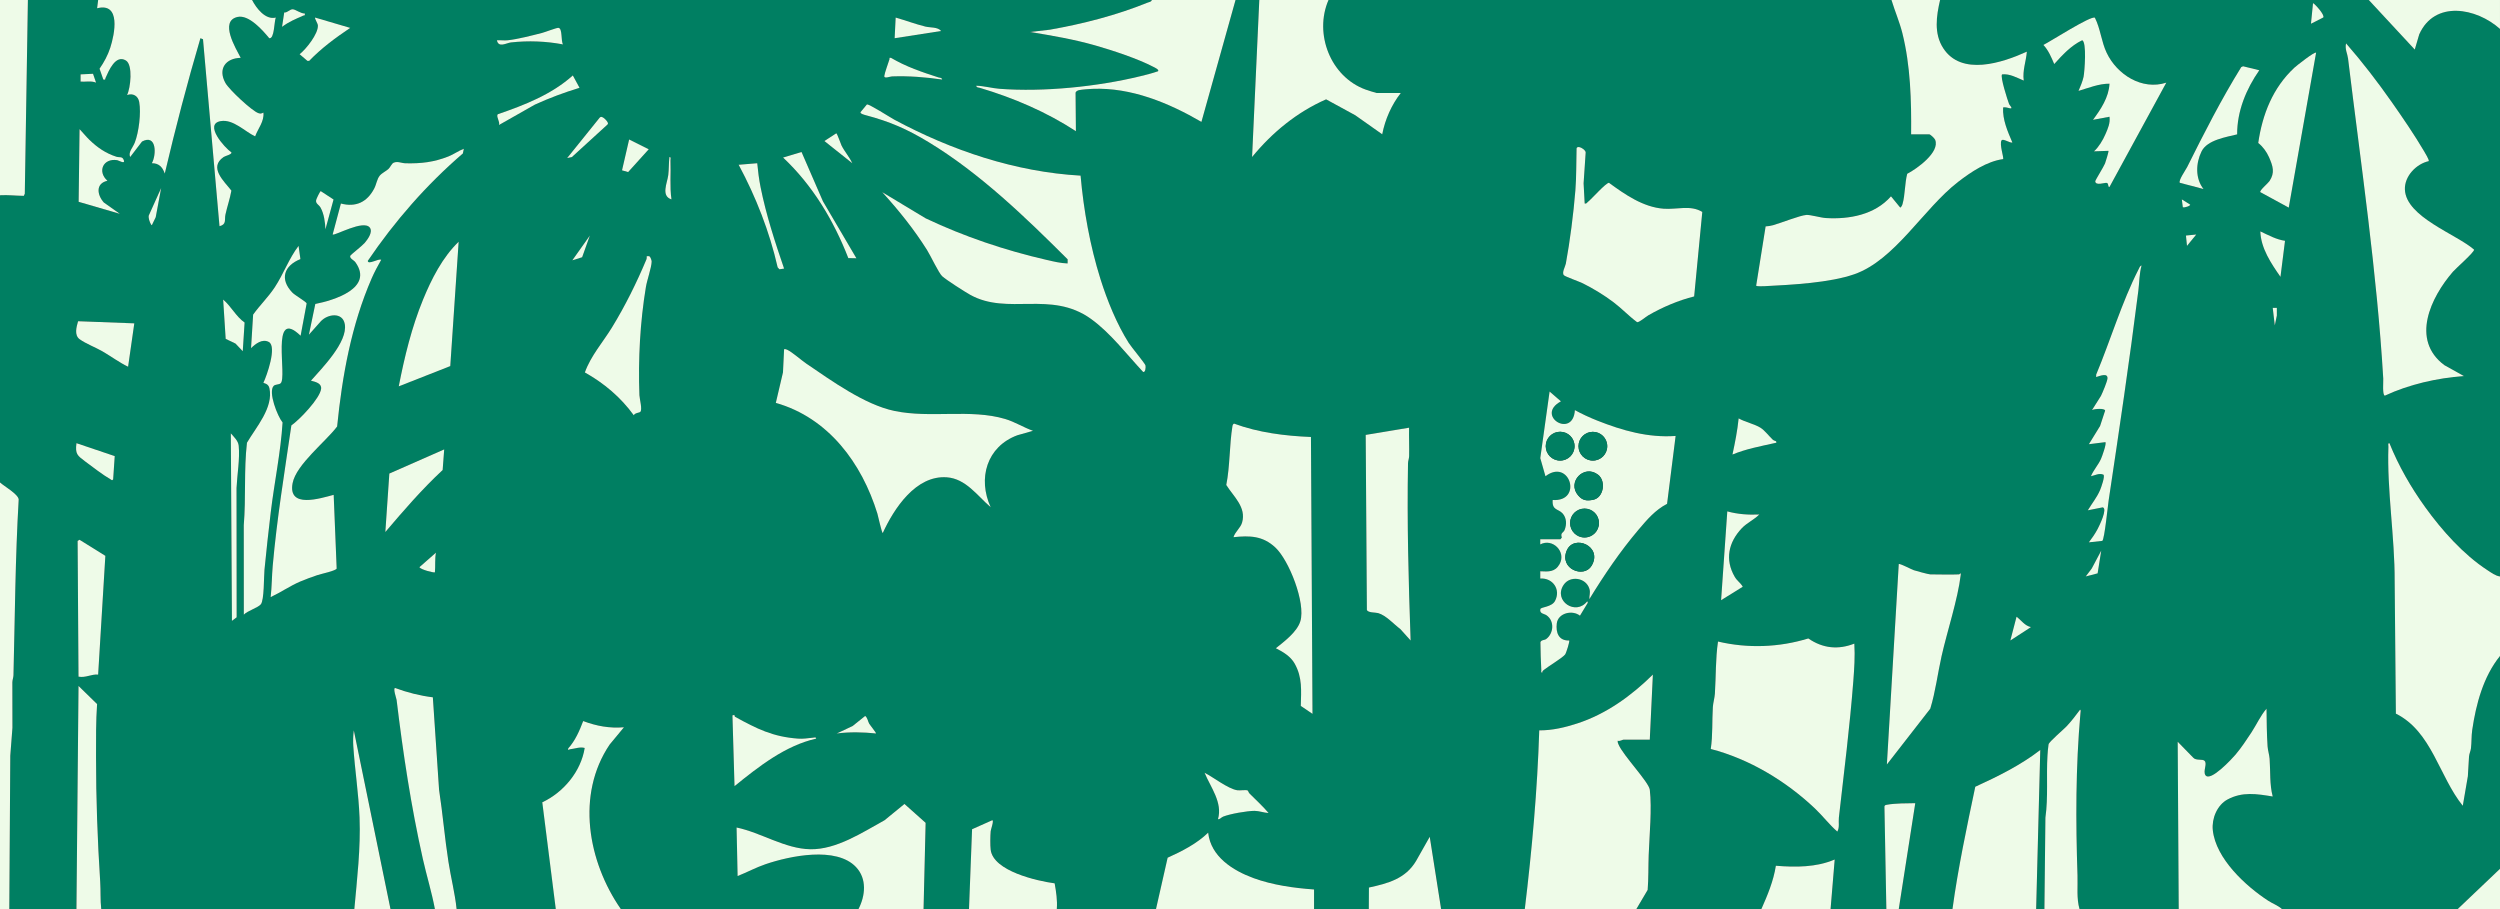 <?xml version="1.0" encoding="UTF-8"?><svg id="a" xmlns="http://www.w3.org/2000/svg" viewBox="0 0 2419.7 879.89"><rect x="0" y="0" width="2419.7" height="879.89" fill="#333333" stroke="none"/><defs><style>.b{fill:#007f62;}.c{fill:#eefbe8;}</style></defs><path class="b" d="M94.99,0l-1,7.99c23.28-5.95,17.01,25.01,12.72,38.22-2.37,7.28-6.01,14.01-10.37,20.28l3.66,10.49c2.55.41,1.55-.22,2.08-1.4,3.06-6.78,9.69-23.28,19.82-17.02,6.91,4.27,4.48,26.59,1.09,33.41,5.64-2.06,10.68.76,11.76,6.74,1.92,10.66-.33,29.09-4.28,39.25-1.89,4.86-6.61,9.4-4.47,14l11.48-14.99c14.15-7.57,14.1,12.69,9.51,20.99,6.91-.06,10.35,3.86,12.5,10,10.34-43.96,21.74-87.68,34.5-130.98l2.5.99,15.97,180.94c7.08-1.74,4.65-6.16,5.75-11.22,1.69-7.76,4.38-15.37,5.77-23.22-7.08-9.12-22.27-22.44-7.51-32.52,1.75-1.19,8.18-2.47,7.52-4.48-6.64-4.51-27.03-27.47-10.26-30.28,12.09-2.02,23.42,10.26,33.23,14.77,2.78-7.66,8.89-14.31,8.01-22.99-1.99.97-2.8,1.25-4.93.5-6.29-2.19-28.35-22.85-31.86-29.19-7.57-13.68.32-24.02,14.8-24.31-4.77-9.23-20.89-35.56-3.05-39.58,10.93-2.46,24.41,12.96,30.65,20.55,5.15,1.1,4.72-16.39,6.39-19.95-10.08,2.5-18.85-9.02-22.99-17h870.89c-.63,1.96-2.47,1.9-3.98,2.52-30.5,12.34-62.31,20.52-94.74,26.25l-19.26,2.22c21.31,3.46,42.64,7.11,63.43,13.07,16.51,4.73,41.26,12.89,56.22,20.78.96.51,5.71,2.62,4.32,4.15-5.45,1.9-11.18,3.35-16.78,4.72-41.59,10.2-93.98,15.53-136.68,12.27-6.99-.53-15.16-2.81-22.51-2.97.35,1.94,2.11,1.63,3.45,2.04,32.79,9.75,64.32,23.26,93.02,41.96l-.33-37.34c.47-1.39,2.21-2.16,3.56-2.44,2.56-.54,9.84-1.09,12.79-1.21,37.49-1.5,73.79,13.56,105.47,31.99L1195.85,0h23l-6.99,151.98c19.42-23.69,43.41-43.44,71.65-55.82l28.24,15.41,26.08,18.41c2.76-14.34,9.08-28.69,18-39.99h-23.5c-.58,0-9.24-2.8-10.67-3.33-33.91-12.38-50-53.97-35.82-86.66h544.93c3.24,10.71,7.77,21.1,10.51,31.99,7.92,31.46,8.82,65.63,8.49,98h17.5c1.14,0,5.16,3.85,5.74,5.25,4.93,11.99-17.73,28.18-27.02,32.95-2.35,8.93-2.06,20.47-4.47,29.03-.42,1.49-.97,2.77-2.24,3.74l-9-10.96c-15.61,17.81-40.24,22.41-63.03,21.02-5.14-.31-15.01-3.28-18.91-3-6.16.44-24.55,7.76-32.09,9.9-2.43.69-4.8,1.02-7.31,1.19l-9.15,57.34c.04.9,7.19.57,8.51.5,25.73-1.32,62.58-3.19,86.46-11.53,39.5-13.79,67.11-63.65,100.55-89.43,12.41-9.57,27.75-19.82,43.48-22.02.98-.99-3.76-14.38-1.53-18.03,1.4-2.29,7.99,2.61,10.53,2.02-4.57-10.79-9.63-21.98-9-33.99,2.4-.51,4.44.4,6.68.85,3.42.67-.52-3.16-.89-4.13-1.47-3.87-8.84-26.64-6.79-28.71,7.5-.82,14.28,3.24,20.99,6-1.35-9.91,2.27-18.53,3-28-23.88,10.86-63.41,23.93-81-3.48-9.11-14.18-6.55-30.97-2.98-46.52h414.95l44.49,47.97,4.31-14.67c14.85-33.34,55.31-25.81,78.18-5.31v529.93c-4.21-.47-8.71-3.83-12.31-6.18-23.16-15.1-43.99-38.55-60.09-60.89-13.81-19.17-25.75-39.97-34.59-61.9-1.74-.24-.94,2.27-.99,3.48-1.53,41.54,6.21,87.77,6.04,129.95l1.17,128.32c34.87,17.36,41.8,60.82,64.77,89.19l4.91-28.6,1.11-18.89c.17-2.8,1.54-5.36,1.89-8.11.71-5.59.36-11.88,1.22-17.77,3.7-25.14,10.72-51.62,26.88-71.61v205.97l-40.99,39h-169.98c-3.69-3.43-9.06-5.31-13.25-8.03-21.87-14.22-50.88-40.84-53.75-68.45-1.16-11.15,4.18-24.25,14.34-29.67,14.4-7.69,28.24-5.38,43.66-2.84-3.14-11.85-2.11-24.37-3.01-36.48-.28-3.79-1.73-8.25-1.97-12.02-.79-12.08-.89-24.37-1.02-36.48-5.71,6.52-9.66,15.41-14.57,22.91-4.71,7.2-9.91,15-15.44,21.55-3.05,3.62-24.22,26.7-29.08,19.94-2.7-4,2.07-10.96-.88-13.95-1.99-2.02-8.32.04-10.94-3.04l-15.06-15.42.99,161.97h-95.99c-3.04-10.6-1.59-21.67-1.96-32.54-1.77-52.62-1.83-104.62,2.84-157.07.09-1.01.63-3.32-.38-3.38-3.95,5.31-8.46,11.21-12.98,16.02-2.98,3.17-17.01,14.96-17.49,17.5s-.89,8.14-1.06,10.94c-1.21,19.85.81,40.26-2,59.99l-.96,88.53h-8l3.99-153.98c-19.22,14.8-40.9,25.5-62.91,35.57-8.25,39.29-16.64,78.59-22.07,118.41h-51.99l15.98-102.51c-8.39.15-19.17,0-27.47,1.53-1.15.21-2.03.31-2.37,1.63l1.86,99.35h-53.99l3.99-47.99c-17.75,7.62-37.9,7.62-56.94,6.05-2.31,14.72-8.05,28.47-14.04,41.95h-120.98l10.95-18.55c.92-11.31.6-22.67,1.01-33.98.68-18.61,3.23-44.87,1.07-62.98-.88-7.36-25.87-33.22-30.24-43.75-.52-1.26-1.05-2.26-.79-3.71,1.88.84,4.6-1,5.51-1h25.5l2.99-62.99c-20.87,20.54-45.04,38.1-73.19,47.28-11.87,3.87-24.23,6.79-36.79,6.71-1.81,57.85-7.08,115.6-13.99,172.98h-80.99l-11.01-69.99-13.18,23.31c-10.19,17.27-27.18,21.81-45.67,25.82l-.13,20.86h-52.99v-19c-19.29-1.35-40.25-4.29-58.52-10.97-20.05-7.33-41.46-20.82-43.97-44.03-10.7,10.51-25.44,18.07-39.23,24.27l-11.27,49.73h-95.99c.67-8.55-.6-16.59-2.08-24.92-17-2.29-59.4-11.81-61.93-32.55-.53-4.34-.38-13.55.02-18.03.12-1.36,3.42-10.55,1.5-10.5l-19.52,8.71-2.97,77.29h-43.99l2.01-83.5-20.49-18.27-19.26,15.75c-21.38,11.76-46.49,28.48-71.79,28.08-24.59-.39-47.7-16.12-71.44-21.04l1,46.98c9.11-3.58,17.72-8.28,27.03-11.46,23.45-8,68.55-17.5,87.6,2.81,10.7,11.41,9.04,27.63,2.35,40.64h-229.97c-31.86-45.88-43.61-110.73-10.81-159.29l13.81-16.68c-13.98,1.12-26.46-1.15-39.46-6.03-3.6,9.47-7.64,18.91-14.52,26.53-.23,2.68.51.9,1.76.77,4.85-.52,9.67-2.59,14.22-1.25-3.62,22.73-20.42,42.91-41.05,52.59l13.06,103.36h-95.99c-1.6-15.35-5.5-30.4-7.88-45.61-3.61-23.02-5.53-46.68-9.1-69.89l-6.02-89.47c-12.32-1.51-24.93-4.69-36.48-9.01-2.36-.08,1.28,10.47,1.41,11.59,6.24,51.62,13.95,102.67,25.34,153.63,3.64,16.29,8.65,32.34,11.73,48.77h-42.99l-35.49-172.98c-.71,4.97-.83,10.47-.5,15.49,1.51,22.95,5.16,45.96,6.04,68.95,1.14,29.72-2.38,59.11-5.05,88.54H97.99c-1-8.76-.44-17.72-1.01-26.49-2.61-40.45-4.06-80.5-4.03-120.95.01-17.05-.17-34.02,1.01-51.01l-17.96-17.52-2.01,215.97H9l.96-148.52,2.08-26.91-.08-44.08c.05-2.36,1.02-4.55,1.08-6.92,1.41-56.65,1.74-113.46,5.05-170.03-.41-5.18-14.24-12.86-18.09-16.49V188.98c7.72-.45,15.59.51,23.07.57l.93-2.07L27,0h67.99ZM2248.65,16.91c1.66-2.29-7.45-12.51-9.92-13.92l-2,20,11.92-6.08ZM294.96,13.01c-3.66.31-8.89-3.89-11.59-4.03s-5.08,3.39-8.3,3.12l-2.1,13.89c6.63-5,13.21-7.62,20.58-10.9,1.19-.53,1.8.46,1.4-2.08ZM338.96,27.01l-33.98-10.01c-.67.83,2.61,5.64,2.7,7.66.38,8.12-11.36,22.79-17.69,27.84l7.57,6.46,1.74-.07c11.89-12.33,25.52-22.37,39.66-31.87ZM910.89,29.99c-3.26-4.01-10.43-3.08-15.22-4.26-9.71-2.39-19.16-6-28.76-8.72l-1,20,44.99-7.01ZM2027.6,17.13c-3.85-2.25-43.34,23.17-49.83,26.37,4.91,5.21,7.7,12.03,10.48,18.49,7.97-8.8,16.07-17.71,26.98-23,4.67.99,2.41,30.61,1.41,35.39-.89,4.26-3.12,9.56-4.89,13.6,9.79-2.88,19.65-7.01,30-6.99-.67,13.25-8.4,24.75-16,34.99l15.99-2.99c.83,6.12-1.48,11.22-3.82,16.67-2.61,6.07-6.63,12.74-11.18,16.82l14.01-.49c.42.47-2.79,10.79-3.32,12.17-1.29,3.3-9.54,16.34-9.47,17.33.31,4.64,9.56,1,11.17,1.55,2.28.77.6,3.98,2.61,3.93l55-100.98c-23.48,7.68-47.67-7.76-57.69-28.79-5.19-10.87-6-23.33-11.44-34.07ZM544.93,42.98c-2.22-3.33-.31-15.73-4.51-16.04-1.82-.13-12.93,4.22-16.04,5-9.9,2.49-23.12,5.97-32.96,7.04-3.38.37-7.06-.23-10.48.02,1.53,7.63,9.21,2.56,13.57,2.07,16.83-1.87,33.86-1.21,50.41,1.91ZM2350.71,155.97c.82-.93-3.71-8.29-4.63-9.86-9.12-15.49-20.59-32.25-30.95-47.04-13.8-19.69-28.6-38.98-44.4-57.08-1.35,5.35,1.35,10.07,1.9,14.59,12.44,102.19,28.03,207.56,34.08,309.88.18,3.03-1.03,15.98,1.54,16.49,23.67-11.02,50.42-17,76.46-19.01l-18.91-10.57c-32.75-24.51-13.13-65.55,8.4-90.42,2.82-3.26,20.81-18.95,20.44-21.35-17.22-15.02-65.86-31.5-66.97-58.1-.54-12.91,10.89-24.82,23.05-27.54ZM2241.71,51c-1.25-1.42-19.1,12.71-21.01,14.48-20.84,19.39-30.98,45.11-35,72.91,4.3,3.27,8.27,8.78,10.41,13.7,3.78,8.69,5.96,14.94.44,23.22-1.37,2.05-9.9,9.19-8.83,10.65l27.51,15,26.48-149.97ZM911.89,76.98c-.35-1.99-2.16-1.6-3.47-2.02-16.06-5.18-31.37-10.32-46.03-18.97-2.22-.28-1.17.33-1.52,1.47-1.25,4.08-4.53,12.69-4.96,16.06-.38,3,5.35.5,7.44.43,16.32-.59,32.43.74,48.54,3.03ZM2186.72,68l-15.69-3.86-1.79.82c-19.32,31.22-35.97,63.87-52.32,96.7-1.27,2.56-8.67,13.12-7.14,15.25l22.95,6.05c-8.07-10.25-7.49-25.01-1.9-36.38,5.48-11.14,23.61-13.82,34.46-16.53-.1-22.5,8.76-43.87,21.43-62.05ZM92.98,79.99l-2.94-8.6-12.05.59v7.01c4.96.37,10.31-1,14.99.99ZM560.93,84.98l-6.49-11.97c-20.5,18.41-46.7,28.65-72.5,37.5-2.24,1.68,2.26,7.4,1.01,10.47l34.76-19.73c14.05-6.41,28.46-11.78,43.23-16.28ZM1045.87,169.97c-63.16-3.55-124.86-24.38-180.3-54.17-3.67-1.97-24.93-15.62-26.54-14.72l-6.14,7.41c-.63,1.59,3.92,2.69,5,2.97,23.43,6.23,40.12,13.49,60.89,26.09,49.68,30.14,93.56,72.56,134.55,113.42l-.03,3.99c-6.87-.21-13.79-1.93-20.49-3.47-40.16-9.24-79.66-22.54-116.82-40.16l-42.12-25.37c15.95,17.56,30.77,35.92,43.41,56.07,3.37,5.38,11.32,22.33,14.66,25.34,4.01,3.62,21.76,14.98,27.06,17.94,36.46,20.31,77.94-4.53,116.76,23.22,18.95,13.55,34.72,34.47,50.59,51.4,2.26.96,2.75-4.77,2.32-6.26-.62-2.16-13.64-17.71-16.24-21.82-11.53-18.2-20.84-41.15-27.3-61.69-10.11-32.16-16.32-66.67-19.28-100.21ZM584.59,114.36c-1.31-.9-2.8-1.98-4.2-.47l-31.46,39.08,4.55-.94,34.53-31.54c1.8-1.34-2.41-5.44-3.43-6.13ZM86.58,135.39c-3.43-3.3-6.28-7.01-9.58-10.41l-.89,70.35,39.87,11.63-15.5-10.98c-6.6-7.45-8.08-18.42,3.51-21.02-10.06-8.93-4.16-22.06,9.45-19.93,1.3.2,7.48,3.91,6.53.46-1.24-4.53-4.28-2.83-7.23-3.77-10.32-3.29-18.4-8.85-26.16-16.33ZM824.89,157.98c-2.72-6.08-7.39-11.14-10.38-17.11-.87-1.73-4.25-11.87-5.11-11.87l-11.5,7.49,26.98,21.48ZM602.04,164.86l5.91,1.68,19.95-22.05-18.97-9.5-6.89,29.87ZM1533.81,196.97l-1.05-19.53,2.02-29.94c.02-2.54-7.7-7.57-8.82-3.86-.39,13.55-.08,27.31-1.17,40.82-1.77,21.95-5.22,49.07-9.23,70.76-.5,2.71-4.24,8.98-1.79,11.26,1.5,1.39,14.85,6.08,18.25,7.78,10.24,5.12,20.56,11.41,29.7,18.3,7.99,6.03,14.78,13.35,22.82,19.29,2.12.3,8.33-5.16,10.96-6.68,13.52-7.8,29.12-14.47,44.26-18.23l7.88-81.79c-11.47-7.01-24.35-2.15-37.37-3.12-19.85-1.47-37.42-13.72-52.95-25.07-3.08,0-16.83,15.74-20.49,18.54-1,.77-1.27,1.94-3,1.49ZM448.94,143.99c-5.31,1.98-9.74,5.39-15.03,7.46-14.14,5.54-26.34,6.93-41.5,6.57-3.74-.09-7.65-2.26-11.45-.52-1.88.86-3.25,4.46-4.97,6.02-2.47,2.23-6.41,3.99-8.47,6.52-2.72,3.34-3.14,8.34-5.4,12.6-6.83,12.9-17.62,18.18-32.15,14.33l-8,29.99c2.01,1.51,30.21-14.83,36.06-6.57,3.07,4.34-2.2,11.33-5.09,14.77-2.2,2.62-13.45,11.32-13.89,12.4-1,2.43,3.51,4.23,4.91,6.18,18.11,25.18-20.91,36.92-38.77,40.44l-6.21,29.77,11.52-12.96c6.65-7.18,21.12-9.19,23.23,2.7,3.07,17.3-21.99,42.51-32.75,54.76,3.91,1,10.36,2.32,9.84,7.73-.89,9.21-20.82,30.02-28.8,35.55-6.59,45.21-14,90.28-18.03,135.7-.9,10.13-.85,20.38-2.01,30.48,9.74-4.55,18.56-10.74,28.48-15.01,5.1-2.19,11.44-4.47,16.73-6.27,3.43-1.17,18.01-4.19,18.68-6.39l-2.9-71.32c-13.27,3.49-44.44,13.54-39.76-11.26,3.41-18.05,32.41-40.54,43.1-54.89,4.92-49,13.78-98.22,33.49-143.48,2.63-6.03,5.9-12.11,9.16-17.84-2.21-1.66-12.76,5.24-12.97,1.01,26.06-38.46,56.82-73.67,92.02-103.94l.94-4.55ZM775.79,147.11l-17.88,5.37c28.55,26.82,49,60.92,63.15,97.33l7.83.16-32.37-55.11-20.73-47.75ZM649.91,192.98c-1.82-12.42-.47-25-.99-37.51-.05-1.22.76-3.72-.99-3.48-.71,5.54-.43,12.01-1.11,17.39-1.01,7.9-7.32,20.3,3.09,23.6ZM732.91,157.98l-17.99,1.49c16.77,31.27,29.84,64.56,37.74,99.25l1.68,1.91,4.56-.67c-8.83-25.79-17.36-51.93-22.75-78.73-1.49-7.43-2.56-15.82-3.25-23.25ZM146.97,217.96l3.75-7.75,5.25-28.23-11.97,26.58c-.31,1.26-.02,2.43.2,3.66.17.9,1.63,5.4,2.76,5.74ZM322.84,193.1l-12.38-8.1c-.68,0-4.21,7.34-4.46,8.59-.75,3.61,2.62,4.32,4.35,7.5,3.31,6.05,4.34,14.05,4.62,20.89l7.87-28.87ZM2119.73,197.99l-7.99-5.01.96,7.57c1.29.8,7.86-1.37,7.03-2.56ZM2211.62,233.07c-8.57-1.22-16.15-5.54-23.89-9.09.5,16.28,10.5,31.1,19.5,43.99l4.39-34.89ZM2125.73,226.98l-10,.99,1.01,9.99,8.99-10.98ZM553.93,251.96l9.51-2.98,7.48-21-16.99,23.98ZM385.95,373.94l49.87-19.61,8.11-120.36c-15.67,15.07-26.26,35.98-34.47,56-11.06,26.95-17.94,55.45-23.51,83.97ZM290.77,250.78l-1.81-12.81c-9.27,12.12-14.64,27.41-23.18,40.3-6.18,9.32-14.29,17.13-20.79,26.21l-2.01,32.48c4.33-4.17,10.84-9.39,17.21-5.97,8.08,4.35-1.96,32.61-5.24,39.45.02.54,4.76.52,5.8,5.23,4.16,18.77-12.99,37.86-21.73,52.83-3.06,26.55-.87,53.4-3.09,79.9l.05,86.53c3.45-3.73,13.65-6.67,16.46-10.03,3.36-4.01,2.89-26.86,3.54-33.45,1.83-18.5,3.87-37.38,6.1-55.89,3.48-28.87,9.61-57.81,11.42-86.66-4.93-5.98-14.26-29.72-8.56-35.46,1.5-1.51,4.95-1.07,6.6-2.4,6.9-5.59-10.42-74.79,19.41-46.08l5.85-31.29c-.5-1.68-11.26-7.8-13.85-10.49-12.5-13.02-8.08-26.02,7.81-32.4ZM628.73,248.19c-.85-.49-1.89-.14-2.8-.22.03,1.03.1,2.21-.3,3.16-9.51,22.63-20.47,44.82-33.29,65.75-8.87,14.48-20.55,27.52-26.26,43.6,18.66,10.5,34.72,24.05,47.34,41.45,1.15-2.39,5.15-2.31,6.24-3.23,2.35-1.96-.65-12.73-.78-16.21-1.29-34.51.64-70.81,6.29-104.78,1.11-6.68,5.39-18.63,5.56-24.54.04-1.27-1.32-4.59-2-4.98ZM2021.75,524.92l13.01-1.42c2.12-1.78,5.27-33.48,6.09-38.96,10.14-67.48,20.21-135.24,28.77-203.2,1.03-8.16.88-16.41,3.11-24.38-1.63.4-2.18,2.31-2.86,3.63-16.2,31.71-27.29,68.96-41.05,101.94l-.07,2.41c3.3-.9,11.44-4.53,10.99,1.42-.21,2.88-4.74,13.64-6.3,16.79l-8.7,13.79c2.18-1.31,12.3-1.99,12.74.46l-4.9,14.9-10.85,17.64,15.99-2c1.32,1.35-3.23,13.92-4.27,16.23-2.64,5.88-7.26,10.82-9.73,16.76,3.98-.81,7.85-3.27,12.04-1.54,1.93,1.26-2.14,12.46-3.18,14.91-2.98,7.06-7.97,13.11-11.87,19.62l14.42-2.87c4.99,1.19-3.33,17.89-4.9,20.9-2.39,4.56-5.41,8.88-8.52,12.97ZM236.75,312.17c-8.21-5.61-13.03-15.78-20.77-22.2l2.45,38.04,9.48,4.52,7.05,7.43,1.79-27.78ZM2203.72,297.96h-3.99s2.01,17,2.01,17l1.98-9.5v-7.5ZM129.99,312.96l-54.42-2.05c-1.55,5.5-3.91,13.47,1.54,17.44,5.94,4.32,15.61,7.97,22.2,11.8,8.27,4.81,16.04,10.64,24.67,14.81l6.01-42ZM999.87,416.96c-9.23-3.27-17.58-8.66-27.03-11.47-33.65-9.98-72.06-.41-107.2-7.79-28.83-6.05-60.83-29.25-85.2-45.78-5.06-3.44-13.64-11.15-18.55-13.44-1.03-.48-1.83-.7-2.97-.52l-1.08,22.42-6.93,29.56c50.89,14.43,83.26,58.36,98.31,107.19.85,2.77,4.13,18.36,5.19,18.8,10.88-23.72,32.01-56.09,61.97-53.97,18.55,1.31,29.67,18.01,42.5,28.97-12.74-27.73-3.86-58.72,25.83-69.67l15.17-4.31ZM1510.31,521.93h-19.5v4.99c11.95-6.36,25.48,7.11,18.65,19.16-4.37,7.71-10.77,7.25-18.66,6.84v7c12.3-.71,20.11,10.76,14.28,21.75-3.16,5.95-13.65,5.79-14.16,7.83-1.13,4.49,3.72,4.49,5.86,5.95,8.03,5.46,7.06,17.73-.33,23.1-1.58,1.14-4.72.69-5.48,3.03.05,8.93.4,17.93.84,26.85.05,1.13-.65,2.75.99,2.47-.11-1.09.45-1.69,1.24-2.33,4.29-3.47,18.57-12.06,20.82-15.11,1.12-1.51,4.66-12.9,3.95-13.54-10.17.36-13.12-7.57-12.02-16.53,1.22-10.01,14.94-13.39,22.45-7.49l7.56-12.5-.48-1.48c-11.12,14.49-33.26-.44-22.88-15.88,6.29-9.35,21.63-7,24.91,3.83,1.2,3.96-.21,6.42-.04,10.04,14.3-23.37,29.79-46.26,47.55-67.19,8.17-9.63,16.23-19.2,27.67-25.07l8.28-65.72c-26.46,1.92-51.42-5.19-75.68-14.81-7.41-2.94-14.83-6.34-21.82-10.18-1.72,28.24-39.02,5.28-13.5-8.5l-10.98-9.5-9.01,64.47,5.01,17.52c23.48-17.94,36.54,24.95,6.99,23-.79,10.21,5.29,8.31,9.55,12.94,4.01,4.36,4.1,10.86,1.97,16.11-1.13,2.76-4.31,2.56-2.66,7.26l-1.36,1.68ZM1718.78,426.97c-.11-.12-1.96-.45-3.01-1.46-3.46-3.31-7.86-8.98-11.64-11.4-5.74-3.68-15.14-5.63-21.33-9.16-1.22,11.91-3.5,23.43-6,34.99,13.09-5.43,26.72-7.93,40.49-11.01,1.24-.28,3.05-.22,1.49-1.96ZM1268.85,422.94c-25.27-1.03-50.86-4.23-74.5-12.97-.97.69-1.31,1.3-1.5,2.47-2.98,18.28-2.31,38.54-5.97,56.95,6.97,11.19,19.62,21.53,15.3,36.37-1.52,5.23-6.77,8.96-8.32,14.16,15.8-1.67,28.38-1.37,40.51,9.98,13.37,12.51,29.47,53.77,24.23,71.27-3.13,10.47-15.6,19.69-23.74,26.24,7.01,3.55,14.18,7.79,18.17,14.81,7.64,13.47,6.32,26.27,5.97,41.02l11.33,7.67-1.49-267.98ZM1363.82,413.95l-41.99,6.99,1.14,169.35c.99,2.92,8.25,2.35,10.89,3.11,7.72,2.2,15.16,10.76,21.5,15.47l9.95,11.06c-2.04-56.98-3.57-114.28-2.53-171.53.04-2.36,1.03-4.55,1.08-6.92.21-9.16-.23-18.38-.05-27.53ZM223.41,419.44l1.07,181.5,4.57-3.47-.12-125.06c.61-12.95,3.38-28.22,2.1-41.02-.47-4.72-4.54-8.44-7.62-11.94ZM82.36,446.56c5.87,4.47,18.39,13.91,24.33,17.18,1.21.66,1.7,1.76,2.83.22l1.52-22.51-37.04-12.51c-1.35,10.64.86,11.91,8.36,17.62ZM429.94,434.95l-53.1,23.38-3.88,56.6c17.66-20.79,35.48-41.41,55.47-60.01l1.51-19.98ZM1702.79,497.95c-10.52.49-20.84-.22-30.99-3.01l-6,85.98,20.98-13.04c-2.19-3.92-5.33-5.4-7.8-9.65-9.68-16.69-5.94-33.36,6.75-46.86,4.99-5.31,11.93-8.28,17.05-13.43ZM101.97,537.99l-25-15.57-1.85,1.15.86,131.35c7,1.34,12.31-2.58,19.01-2l6.98-114.93ZM2018.75,557.92l11.51-2.98,3.48-22-9.18,17.3-5.81,7.68ZM420.94,553.93c.59-6.41-.18-12.7.99-19l-15.99,14.02c1.18,2.39,14.31,5.7,14.99,4.98ZM1896.26,555.93c-9.23.4-18.73,0-28,0-1.63,0-13.64-3.28-15.94-4.05s-13.69-6.81-14.55-5.94l-11.5,193.98,42.01-53.99c5.11-16.67,7.14-34.02,10.97-51.02,5.43-24.06,15.73-54.99,18.5-78.5.36-3.02-1.13-.5-1.49-.48ZM1965.75,606.94c-6.03-1.21-9.39-6.65-13.99-10.01l-6,23,19.99-12.99ZM1794.77,622.92c-15.75,6.21-30.68,4.59-44.56-5-28.13,8.69-58.69,9.81-87.41,3-2.47,16.72-1.93,33.63-3.02,50.48-.26,4.03-1.73,8.99-1.98,13.02-.82,13.39.02,27.13-2.02,40.48,37.4,9.7,72.97,31.2,100.87,57.65,7.5,7.11,13.81,15.49,21.62,22.33,2.39-4.15,1-9.05,1.51-13.48,4.98-43.81,10.56-88.09,13.97-132.01.95-12.22,1.75-24.28,1-36.48ZM710.89,691.93l-1.99.48,2.01,68.49c23.51-19,48.92-39.11,78.97-46,.22-1.79-2.25-.97-3.37-.87-4.93.45-8.89,1.25-14.11.87-24.37-1.77-40-9.55-60.77-21.03-1.04-.57-.67-1.87-.76-1.94ZM841.31,700.52c-1.38-2.36-1.51-5.64-3.92-7.58l-12.2,9.78-15.3,7.19c12.58-1.61,25.39-1.31,37.99,0,.46-.34-6.01-8.41-6.58-9.39ZM1207.64,765.12c-1.59-.93-7.53.18-10.23-.28-9.19-1.56-22.98-12.61-31.55-16.94,5.92,14.22,17.66,28.83,12.99,44.98,2.1.15,3.06-1.71,5-2.49,6.76-2.73,23.24-5.58,30.5-5.58,4.04,0,9.3,1.9,13.5,2.07-5.7-6.77-12.38-12.65-18.55-18.98-.75-.78-1.25-2.55-1.66-2.79Z"/><path class="c" d="M1877.77,0c-3.58,15.55-6.13,32.34,2.98,46.52,17.6,27.41,57.13,14.33,81,3.48-.72,9.47-4.35,18.09-3,28-6.71-2.76-13.49-6.82-20.99-6-2.05,2.07,5.32,24.84,6.79,28.71.37.97,4.31,4.8.89,4.13-2.24-.44-4.28-1.35-6.68-.85-.63,12.02,4.43,23.2,9,33.99-2.54.59-9.13-4.31-10.53-2.02-2.22,3.65,2.51,17.04,1.53,18.03-15.73,2.19-31.07,12.45-43.48,22.02-33.44,25.78-61.05,75.64-100.55,89.43-23.88,8.34-60.73,10.21-86.46,11.53-1.31.07-8.47.4-8.51-.5l9.15-57.34c2.51-.18,4.88-.5,7.31-1.19,7.55-2.14,25.94-9.46,32.09-9.9,3.9-.28,13.77,2.68,18.91,3,22.79,1.39,47.43-3.21,63.03-21.02l9,10.96c1.27-.97,1.82-2.24,2.24-3.74,2.42-8.56,2.12-20.1,4.47-29.03,9.28-4.77,31.95-20.96,27.02-32.95-.58-1.4-4.6-5.25-5.74-5.25h-17.5c.33-32.36-.57-66.54-8.49-98-2.74-10.89-7.27-21.27-10.51-31.99h46.99Z"/><path class="c" d="M2419.7,557.93v76.99c-16.16,19.99-23.18,46.47-26.88,71.61-.87,5.89-.52,12.18-1.22,17.77-.35,2.75-1.72,5.31-1.89,8.11l-1.11,18.89-4.91,28.6c-22.97-28.37-29.9-71.83-64.77-89.19l-1.17-128.32c.17-42.18-7.57-88.41-6.04-129.95.04-1.21-.75-3.72.99-3.48,8.84,21.92,20.78,42.73,34.59,61.9,16.1,22.34,36.93,45.79,60.09,60.89,3.6,2.35,8.11,5.72,12.31,6.18Z"/><path class="c" d="M1475.82,879.89c6.92-57.38,12.19-115.13,13.99-172.98,12.56.08,24.92-2.83,36.79-6.71,28.15-9.18,52.32-26.74,73.19-47.28l-2.99,62.99h-25.5c-.91,0-3.63,1.84-5.51,1-.26,1.45.27,2.45.79,3.71,4.37,10.53,29.36,36.39,30.24,43.75,2.16,18.1-.38,44.36-1.07,62.98-.42,11.32-.09,22.68-1.01,33.98l-10.95,18.55h-107.99Z"/><path class="c" d="M243.97,0c4.15,7.99,12.91,19.5,22.99,17-1.67,3.56-1.25,21.05-6.39,19.95-6.24-7.59-19.72-23.01-30.65-20.55-17.84,4.02-1.71,30.35,3.05,39.58-14.48.3-22.37,10.63-14.8,24.31,3.51,6.35,25.57,27,31.86,29.19,2.13.74,2.94.46,4.93-.5.88,8.68-5.23,15.33-8.01,22.99-9.81-4.5-21.15-16.79-33.23-14.77-16.77,2.81,3.62,25.77,10.26,30.28.66,2.01-5.77,3.29-7.52,4.48-14.77,10.08.43,23.39,7.51,32.52-1.39,7.84-4.08,15.46-5.77,23.22-1.1,5.06,1.33,9.47-5.75,11.22l-15.97-180.94-2.5-.99c-12.76,43.3-24.16,87.02-34.5,130.98-2.15-6.14-5.59-10.06-12.5-10,4.59-8.3,4.64-28.56-9.51-20.99l-11.48,14.99c-2.14-4.6,2.59-9.14,4.47-14,3.94-10.16,6.19-28.59,4.28-39.25-1.08-5.98-6.12-8.8-11.76-6.74,3.4-6.82,5.82-29.13-1.09-33.41-10.12-6.26-16.76,10.24-19.82,17.02-.53,1.18.47,1.81-2.08,1.4l-3.66-10.49c4.36-6.27,8-13,10.37-20.28,4.29-13.22,10.56-44.17-12.72-38.22l1-7.99h148.98Z"/><path class="c" d="M1195.85,0l-33.01,117.98c-31.68-18.43-67.98-33.49-105.47-31.99-2.95.12-10.23.67-12.79,1.21-1.34.28-3.09,1.05-3.56,2.44l.33,37.34c-28.7-18.7-60.24-32.21-93.02-41.96-1.35-.4-3.1-.09-3.45-2.04,7.36.16,15.53,2.44,22.51,2.97,42.69,3.26,95.08-2.07,136.68-12.27,5.61-1.37,11.33-2.82,16.78-4.72,1.38-1.54-3.36-3.64-4.32-4.15-14.96-7.89-39.71-16.05-56.22-20.78-20.79-5.95-42.12-9.61-63.43-13.07l19.26-2.22c32.43-5.73,64.23-13.91,94.74-26.25,1.51-.61,3.36-.55,3.98-2.52h80.99Z"/><path class="c" d="M1285.84,0c-14.18,32.69,1.91,74.28,35.82,86.66,1.43.52,10.09,3.33,10.67,3.33h23.5c-8.92,11.3-15.24,25.65-18,39.99l-26.08-18.41-28.24-15.41c-28.25,12.38-52.23,32.13-71.65,55.82l6.99-151.98h66.99Z"/><path class="c" d="M2108.74,879.89l-.99-161.97,15.06,15.42c2.62,3.08,8.95,1.02,10.94,3.04,2.95,2.99-1.82,9.95.88,13.95,4.85,6.76,26.02-16.33,29.08-19.94,5.53-6.55,10.74-14.35,15.44-21.55,4.91-7.51,8.87-16.39,14.57-22.91.14,12.11.23,24.4,1.02,36.48.25,3.77,1.69,8.23,1.97,12.02.9,12.1-.13,24.63,3.01,36.48-15.41-2.53-29.26-4.84-43.66,2.84-10.16,5.42-15.5,18.52-14.34,29.67,2.87,27.61,31.88,54.23,53.75,68.45,4.19,2.72,9.56,4.61,13.25,8.03h-99.99Z"/><path class="c" d="M1970.75,879.89h-80.99c5.43-39.82,13.82-79.13,22.07-118.41,22.01-10.07,43.69-20.77,62.91-35.57l-3.99,153.98Z"/><path class="c" d="M893.89,879.89h-62.99c6.69-13.01,8.35-29.24-2.35-40.64-19.05-20.31-64.15-10.81-87.6-2.81-9.31,3.17-17.92,7.88-27.03,11.46l-1-46.98c23.74,4.92,46.85,20.65,71.44,21.04,25.3.4,50.41-16.31,71.79-28.08l19.26-15.75,20.49,18.27-2.01,83.5Z"/><path class="c" d="M537.93,879.89l-13.06-103.36c20.63-9.68,37.43-29.86,41.05-52.59-4.56-1.34-9.37.74-14.22,1.25-1.25.13-1.99,1.92-1.76-.77,6.87-7.62,10.91-17.06,14.52-26.53,13.01,4.88,25.48,7.15,39.46,6.03l-13.81,16.68c-32.8,48.56-21.05,113.41,10.81,159.29h-62.99Z"/><path class="c" d="M420.95,879.89c-3.08-16.42-8.08-32.48-11.73-48.77-11.4-50.96-19.11-102.01-25.34-153.63-.13-1.11-3.78-11.67-1.41-11.59,11.55,4.32,24.16,7.5,36.48,9.01l6.02,89.47c3.57,23.21,5.49,46.87,9.1,69.89,2.38,15.22,6.28,30.26,7.88,45.61h-21Z"/><path class="c" d="M1118.86,879.89l11.27-49.73c13.79-6.2,28.53-13.76,39.23-24.27,2.51,23.21,23.92,36.7,43.97,44.03,18.27,6.68,39.23,9.62,58.52,10.97v19h-152.99Z"/><path class="c" d="M2012.75,879.89h-34l.96-88.53c2.81-19.73.79-40.15,2-59.99.17-2.8.59-8.46,1.06-10.94s14.51-14.34,17.49-17.5c4.53-4.81,9.04-10.71,12.98-16.02,1.01.06.47,2.38.38,3.38-4.67,52.45-4.61,104.45-2.84,157.07.37,10.87-1.08,21.94,1.96,32.54Z"/><path class="c" d="M0,466.94c3.85,3.63,17.67,11.31,18.09,16.49-3.31,56.57-3.64,113.37-5.05,170.03-.06,2.37-1.03,4.55-1.08,6.92l.08,44.08-2.08,26.91-.96,148.52H0v-412.95Z"/><path class="c" d="M27,0l-3,187.48-.93,2.07c-7.48-.06-15.34-1.03-23.07-.57V0h27Z"/><path class="c" d="M73.99,879.89l2.01-215.97,17.96,17.52c-1.18,16.99-1,33.96-1.01,51.01-.03,40.45,1.42,80.5,4.03,120.95.57,8.77.01,17.72,1.01,26.49h-24Z"/><path class="c" d="M937.88,879.89l2.97-77.29,19.52-8.71c1.92-.04-1.38,9.14-1.5,10.5-.4,4.48-.55,13.69-.02,18.03,2.53,20.74,44.93,30.26,61.93,32.55,1.48,8.33,2.75,16.37,2.08,24.92h-84.99Z"/><path class="c" d="M1771.78,879.89h-66.99c5.99-13.48,11.74-27.23,14.04-41.95,19.04,1.57,39.19,1.58,56.94-6.05l-3.99,47.99Z"/><path class="c" d="M2292.71,0h126.98v28c-22.87-20.5-63.33-28.03-78.18,5.31l-4.31,14.67-44.49-47.97Z"/><path class="c" d="M1394.83,879.89h-69.99l.13-20.86c18.49-4.01,35.48-8.55,45.67-25.82l13.18-23.31,11.01,69.99Z"/><path class="c" d="M342.96,879.89c2.67-29.43,6.18-58.82,5.05-88.54-.88-22.99-4.53-46.01-6.04-68.95-.33-5.02-.21-10.53.5-15.49l35.49,172.98h-35Z"/><path class="c" d="M1825.77,879.89l-1.86-99.35c.34-1.32,1.22-1.42,2.37-1.63,8.3-1.52,19.08-1.37,27.47-1.53l-15.98,102.51h-12Z"/><polygon class="c" points="2419.7 840.89 2419.7 879.89 2378.7 879.89 2419.7 840.89"/><path class="c" d="M1794.77,622.92c.75,12.2-.05,24.26-1,36.48-3.41,43.92-8.99,88.2-13.97,132.01-.5,4.43.88,9.33-1.51,13.48-7.81-6.85-14.13-15.23-21.62-22.33-27.9-26.46-63.47-47.95-100.87-57.65,2.03-13.36,1.2-27.09,2.02-40.48.25-4.03,1.72-8.99,1.98-13.02,1.09-16.85.55-33.76,3.02-50.48,28.72,6.81,59.27,5.69,87.41-3,13.87,9.59,28.81,11.21,44.56,5Z"/><path class="c" d="M2350.71,155.97c-12.16,2.72-23.59,14.63-23.05,27.54,1.11,26.6,49.75,43.08,66.97,58.1.37,2.39-17.62,18.09-20.44,21.35-21.53,24.87-41.16,65.9-8.4,90.42l18.91,10.57c-26.04,2.01-52.79,7.98-76.46,19.01-2.56-.51-1.36-13.45-1.54-16.49-6.05-102.32-21.63-207.68-34.08-309.88-.55-4.52-3.25-9.24-1.9-14.59,15.8,18.1,30.6,37.39,44.4,57.08,10.36,14.78,21.83,31.55,30.95,47.04.92,1.57,5.45,8.93,4.63,9.86Z"/><path class="c" d="M1045.87,169.97c2.96,33.53,9.17,68.05,19.28,100.21,6.46,20.54,15.77,43.49,27.3,61.69,2.6,4.11,15.62,19.66,16.24,21.82.43,1.49-.06,7.22-2.32,6.26-15.87-16.93-31.64-37.85-50.59-51.4-38.82-27.75-80.3-2.91-116.76-23.22-5.3-2.95-23.04-14.32-27.06-17.94-3.34-3.01-11.28-19.96-14.66-25.34-12.64-20.15-27.46-38.5-43.41-56.07l42.12,25.37c37.17,17.62,76.66,30.92,116.82,40.16,6.71,1.54,13.63,3.26,20.49,3.47l.03-3.99c-40.99-40.86-84.87-83.28-134.55-113.42-20.78-12.61-37.46-19.87-60.89-26.09-1.08-.29-5.64-1.39-5-2.97l6.14-7.41c1.6-.9,22.87,12.74,26.54,14.72,55.44,29.79,117.13,50.62,180.3,54.17Z"/><path class="c" d="M999.87,416.96l-15.17,4.31c-29.69,10.95-38.57,41.94-25.83,69.67-12.83-10.96-23.95-27.66-42.5-28.97-29.97-2.12-51.1,30.24-61.97,53.97-1.06-.45-4.34-16.03-5.19-18.8-15.04-48.83-47.42-92.75-98.31-107.19l6.93-29.56,1.08-22.42c1.14-.19,1.94.04,2.97.52,4.92,2.29,13.49,10.01,18.55,13.44,24.38,16.53,56.37,39.73,85.2,45.78,35.14,7.38,73.54-2.19,107.2,7.79,9.46,2.8,17.8,8.2,27.03,11.47Z"/><path class="c" d="M448.94,143.99l-.94,4.55c-35.19,30.27-65.95,65.49-92.02,103.94.21,4.22,10.76-2.68,12.97-1.01-3.26,5.73-6.53,11.81-9.16,17.84-19.72,45.27-28.58,94.48-33.49,143.48-10.68,14.35-39.69,36.84-43.1,54.89-4.68,24.8,26.48,14.75,39.76,11.26l2.9,71.32c-.67,2.2-15.25,5.22-18.68,6.39-5.29,1.8-11.63,4.08-16.73,6.27-9.92,4.27-18.73,10.46-28.48,15.01,1.16-10.1,1.11-20.35,2.01-30.48,4.03-45.42,11.44-90.49,18.03-135.7,7.97-5.54,27.91-26.34,28.8-35.55.52-5.41-5.92-6.73-9.84-7.73,10.76-12.26,35.82-37.47,32.75-54.76-2.11-11.89-16.57-9.89-23.23-2.7l-11.52,12.96,6.21-29.77c17.85-3.52,56.87-15.26,38.77-40.44-1.4-1.95-5.91-3.75-4.91-6.18.44-1.08,11.7-9.79,13.89-12.4,2.89-3.44,8.16-10.43,5.09-14.77-5.85-8.26-34.06,8.08-36.06,6.57l8-29.99c14.54,3.85,25.32-1.43,32.15-14.33,2.26-4.26,2.68-9.26,5.4-12.6,2.07-2.54,6-4.29,8.47-6.52,1.73-1.56,3.09-5.16,4.97-6.02,3.8-1.74,7.71.43,11.45.52,15.16.36,27.36-1.03,41.5-6.57,5.29-2.07,9.72-5.49,15.03-7.46Z"/><path class="c" d="M1533.81,196.97c1.73.45,2-.72,3-1.49,3.66-2.81,17.41-18.54,20.49-18.54,15.53,11.35,33.1,23.6,52.95,25.07,13.02.97,25.9-3.89,37.37,3.12l-7.88,81.79c-15.14,3.76-30.74,10.43-44.26,18.23-2.63,1.52-8.84,6.98-10.96,6.68-8.04-5.94-14.82-13.26-22.82-19.29-9.13-6.89-19.46-13.18-29.7-18.3-3.4-1.7-16.75-6.39-18.25-7.78-2.45-2.28,1.29-8.55,1.79-11.26,4.01-21.69,7.47-48.81,9.23-70.76,1.09-13.51.78-27.27,1.17-40.82,1.13-3.7,8.84,1.32,8.82,3.86l-2.02,29.94,1.05,19.53Z"/><path class="c" d="M1510.31,521.93l1.36-1.68c-1.65-4.71,1.53-4.5,2.66-7.26,2.14-5.24,2.05-11.74-1.97-16.11-4.26-4.63-10.33-2.74-9.55-12.94,29.55,1.94,16.49-40.94-6.99-23l-5.01-17.52,9.01-64.47,10.98,9.5c-25.52,13.78,11.77,36.74,13.5,8.5,6.99,3.84,14.41,7.24,21.82,10.18,24.26,9.62,49.22,16.73,75.68,14.81l-8.28,65.72c-11.43,5.87-19.5,15.44-27.67,25.07-17.76,20.93-33.25,43.82-47.55,67.19-.17-3.62,1.24-6.08.04-10.04-3.28-10.82-18.63-13.18-24.91-3.83-10.38,15.44,11.76,30.37,22.88,15.88l.48,1.48-7.56,12.5c-7.51-5.9-21.23-2.52-22.45,7.49-1.09,8.96,1.85,16.89,12.02,16.53.7.65-2.84,12.03-3.95,13.54-2.25,3.05-16.53,11.64-20.82,15.11-.79.64-1.35,1.23-1.24,2.33-1.64.27-.93-1.35-.99-2.47-.44-8.92-.79-17.92-.84-26.85.76-2.34,3.9-1.89,5.48-3.03,7.4-5.37,8.37-17.64.33-23.1-2.14-1.46-6.98-1.46-5.86-5.95.51-2.04,11.01-1.88,14.16-7.83,5.82-10.99-1.98-22.46-14.27-21.75v-7c7.87.41,14.28.87,18.64-6.84,6.83-12.05-6.71-25.52-18.65-19.16v-4.99s19.49,0,19.49,0ZM1523.98,431.84c0-7.71-6.25-13.96-13.96-13.96s-13.96,6.25-13.96,13.96,6.25,13.96,13.96,13.96,13.96-6.25,13.96-13.96ZM1555.62,431.87c0-7.69-6.23-13.92-13.92-13.92s-13.92,6.23-13.92,13.92,6.23,13.92,13.92,13.92,13.92-6.23,13.92-13.92ZM1527.37,479.39c4.22,4.97,8.17,5.66,14.71,4.32,10.12-2.07,12.51-18.16,4.68-24.21-13.59-10.5-30.3,7.04-19.39,19.89ZM1547.62,506.23c0-7.72-6.26-13.98-13.98-13.98s-13.98,6.26-13.98,13.98,6.26,13.98,13.98,13.98,13.98-6.26,13.98-13.98ZM1540.45,547.59c11.27-18.79-17.26-31.05-24.08-14.61-7.3,17.61,16.57,27.12,24.08,14.61Z"/><path class="c" d="M1268.85,422.94l1.49,267.98-11.33-7.67c.35-14.75,1.67-27.54-5.97-41.02-3.99-7.03-11.16-11.26-18.17-14.81,8.13-6.55,20.6-15.77,23.74-26.24,5.23-17.5-10.86-58.76-24.23-71.27-12.13-11.35-24.71-11.65-40.51-9.98,1.56-5.2,6.8-8.93,8.32-14.16,4.31-14.85-8.33-25.19-15.3-36.37,3.66-18.41,2.99-38.67,5.97-56.95.19-1.17.53-1.78,1.5-2.47,23.64,8.74,49.23,11.94,74.5,12.97Z"/><path class="c" d="M1896.26,555.93c.37-.02,1.85-2.54,1.49.48-2.77,23.5-13.07,54.43-18.5,78.5-3.83,16.99-5.86,34.35-10.97,51.02l-42.01,53.99,11.5-193.98c.86-.87,12.31,5.19,14.55,5.94s14.32,4.05,15.94,4.05c9.26,0,18.77.4,28,0Z"/><path class="c" d="M290.77,250.78c-15.89,6.38-20.31,19.39-7.81,32.4,2.59,2.69,13.35,8.81,13.85,10.49l-5.85,31.29c-29.83-28.72-12.51,40.48-19.41,46.08-1.64,1.33-5.1.89-6.6,2.4-5.7,5.74,3.63,29.48,8.56,35.46-1.81,28.84-7.94,57.79-11.42,86.66-2.23,18.51-4.27,37.4-6.1,55.89-.65,6.6-.19,29.44-3.54,33.45-2.81,3.36-13.01,6.29-16.46,10.03l-.05-86.53c2.22-26.5.03-53.35,3.09-79.9,8.74-14.97,25.89-34.06,21.73-52.83-1.04-4.71-5.78-4.7-5.8-5.23,3.27-6.84,13.31-35.1,5.24-39.45-6.37-3.43-12.88,1.8-17.21,5.97l2.01-32.48c6.5-9.07,14.61-16.88,20.79-26.21,8.54-12.89,13.91-28.18,23.18-40.3l1.81,12.81Z"/><path class="c" d="M1363.82,413.95c-.19,9.16.25,18.37.05,27.53-.05,2.37-1.04,4.55-1.08,6.92-1.03,57.24.49,114.55,2.53,171.53l-9.95-11.06c-6.34-4.71-13.79-13.27-21.5-15.47-2.64-.75-9.9-.19-10.89-3.11l-1.14-169.35,41.99-6.99Z"/><path class="c" d="M2027.6,17.13c5.44,10.75,6.25,23.2,11.44,34.07,10.03,21.02,34.21,36.47,57.69,28.79l-55,100.98c-2.01.04-.34-3.16-2.61-3.93-1.61-.55-10.86,3.1-11.17-1.55-.07-.99,8.19-14.03,9.47-17.33.54-1.37,3.74-11.7,3.32-12.17l-14.01.49c4.55-4.09,8.57-10.76,11.18-16.82,2.34-5.45,4.65-10.54,3.82-16.67l-15.99,2.99c7.6-10.24,15.33-21.74,16-34.99-10.35-.02-20.21,4.1-30,6.99,1.77-4.03,4-9.34,4.89-13.6,1-4.78,3.25-34.4-1.41-35.39-10.91,5.29-19.01,14.19-26.98,23-2.77-6.46-5.56-13.28-10.48-18.49,6.49-3.19,45.98-28.61,49.83-26.37Z"/><path class="c" d="M2241.71,51l-26.48,149.97-27.51-15c-1.07-1.46,7.46-8.6,8.83-10.65,5.52-8.28,3.34-14.53-.44-23.22-2.14-4.92-6.11-10.43-10.41-13.7,4.02-27.8,14.16-53.52,35-72.91,1.9-1.77,19.76-15.9,21.01-14.48Z"/><path class="c" d="M2021.75,524.92c3.11-4.09,6.13-8.41,8.52-12.97,1.57-3.01,9.89-19.71,4.9-20.9l-14.42,2.87c3.9-6.5,8.89-12.55,11.87-19.62,1.04-2.46,5.1-13.65,3.18-14.91-4.19-1.74-8.06.73-12.04,1.54,2.47-5.94,7.09-10.88,9.73-16.76,1.04-2.31,5.59-14.89,4.27-16.23l-15.99,2,10.85-17.64,4.9-14.9c-.44-2.44-10.56-1.77-12.74-.46l8.7-13.79c1.56-3.15,6.08-13.91,6.3-16.79.44-5.94-7.69-2.32-10.99-1.42l.07-2.41c13.76-32.98,24.85-70.23,41.05-101.94.68-1.32,1.23-3.23,2.86-3.63-2.23,7.96-2.08,16.21-3.11,24.38-8.56,67.96-18.63,135.72-28.77,203.2-.82,5.48-3.98,37.18-6.09,38.96l-13.01,1.42Z"/><path class="c" d="M385.95,373.94c5.57-28.52,12.45-57.02,23.51-83.97,8.22-20.02,18.81-40.93,34.47-56l-8.11,120.36-49.87,19.61Z"/><path class="c" d="M628.73,248.19c.68.39,2.04,3.71,2,4.98-.17,5.91-4.45,17.86-5.56,24.54-5.64,33.97-7.58,70.28-6.29,104.78.13,3.48,3.14,14.26.78,16.21-1.1.91-5.09.84-6.24,3.23-12.62-17.4-28.68-30.95-47.34-41.45,5.71-16.08,17.39-29.12,26.26-43.6,12.82-20.93,23.78-43.12,33.29-65.75.4-.95.32-2.14.3-3.16.91.09,1.95-.26,2.8.22Z"/><path class="c" d="M101.97,537.99l-6.98,114.93c-6.7-.58-12,3.34-19.01,2l-.86-131.35,1.85-1.15,25,15.57Z"/><path class="c" d="M2186.72,68c-12.67,18.18-21.52,39.55-21.43,62.05-10.85,2.71-28.98,5.39-34.46,16.53-5.59,11.37-6.18,26.13,1.9,36.38l-22.95-6.05c-1.53-2.13,5.86-12.7,7.14-15.25,16.35-32.83,33-65.48,52.32-96.7l1.79-.82,15.69,3.86Z"/><path class="c" d="M710.89,691.93c.08.06-.28,1.36.76,1.94,20.77,11.48,36.4,19.25,60.77,21.03,5.22.38,9.18-.42,14.11-.87,1.12-.1,3.59-.92,3.37.87-30.06,6.9-55.47,27-78.97,46l-2.01-68.49,1.99-.48Z"/><path class="c" d="M429.94,434.95l-1.51,19.98c-19.99,18.59-37.81,39.22-55.47,60.01l3.88-56.6,53.1-23.38Z"/><path class="c" d="M86.58,135.39c7.76,7.48,15.84,13.04,26.16,16.33,2.95.94,5.99-.76,7.23,3.77.94,3.45-5.23-.26-6.53-.46-13.61-2.13-19.51,11-9.45,19.93-11.59,2.59-10.11,13.57-3.51,21.02l15.5,10.98-39.87-11.63.89-70.35c3.3,3.4,6.15,7.1,9.58,10.41Z"/><path class="c" d="M129.99,312.96l-6.01,42c-8.64-4.18-16.4-10-24.67-14.81-6.59-3.83-16.25-7.48-22.2-11.8-5.46-3.97-3.09-11.94-1.54-17.44l54.42,2.05Z"/><path class="c" d="M1207.64,765.12c.4.24.9,2.01,1.66,2.79,6.17,6.33,12.85,12.21,18.55,18.98-4.2-.17-9.45-2.07-13.5-2.07-7.25,0-23.74,2.86-30.5,5.58-1.94.78-2.9,2.64-5,2.49,4.67-16.16-7.07-30.77-12.99-44.98,8.56,4.33,22.36,15.37,31.55,16.94,2.7.46,8.64-.66,10.23.28Z"/><path class="c" d="M223.41,419.44c3.08,3.51,7.15,7.23,7.62,11.94,1.27,12.8-1.5,28.06-2.1,41.02l.12,125.06-4.57,3.47-1.07-181.5Z"/><path class="c" d="M1702.79,497.95c-5.12,5.15-12.06,8.12-17.05,13.43-12.7,13.5-16.44,30.18-6.75,46.86,2.47,4.25,5.6,5.73,7.8,9.65l-20.98,13.04,6-85.98c10.14,2.79,20.47,3.5,30.99,3.01Z"/><path class="c" d="M732.91,157.98c.69,7.43,1.75,15.83,3.25,23.25,5.39,26.81,13.92,52.95,22.75,78.73l-4.56.67-1.68-1.91c-7.91-34.69-20.98-67.99-37.74-99.25l17.99-1.49Z"/><path class="c" d="M1718.78,426.97c1.55,1.74-.25,1.68-1.49,1.96-13.77,3.08-27.4,5.59-40.49,11.01,2.5-11.56,4.79-23.08,6-34.99,6.19,3.53,15.59,5.48,21.33,9.16,3.78,2.42,8.18,8.09,11.64,11.4,1.05,1,2.9,1.33,3.01,1.46Z"/><path class="c" d="M338.96,27.01c-14.14,9.5-27.78,19.54-39.66,31.87l-1.74.07-7.57-6.46c6.34-5.04,18.07-19.72,17.69-27.84-.1-2.02-3.37-6.83-2.7-7.66l33.98,10.01Z"/><path class="c" d="M775.79,147.11l20.73,47.75,32.37,55.11-7.83-.16c-14.15-36.4-34.6-70.51-63.15-97.33l17.88-5.37Z"/><path class="c" d="M82.36,446.56c-7.5-5.71-9.72-6.98-8.36-17.62l37.04,12.51-1.52,22.51c-1.13,1.54-1.62.44-2.83-.22-5.94-3.27-18.46-12.72-24.33-17.18Z"/><path class="c" d="M560.93,84.98c-14.77,4.5-29.18,9.87-43.23,16.28l-34.76,19.73c1.25-3.07-3.25-8.79-1.01-10.47,25.8-8.85,51.99-19.09,72.5-37.5l6.49,11.97Z"/><path class="c" d="M236.75,312.17l-1.79,27.78-7.05-7.43-9.48-4.52-2.45-38.04c7.74,6.43,12.56,16.59,20.77,22.2Z"/><path class="c" d="M2211.62,233.07l-4.39,34.89c-9-12.88-19-27.71-19.5-43.99,7.73,3.55,15.31,7.87,23.89,9.09Z"/><path class="c" d="M911.89,76.98c-16.11-2.29-32.21-3.62-48.54-3.03-2.09.08-7.83,2.57-7.44-.43.43-3.38,3.71-11.98,4.96-16.06.35-1.14-.71-1.75,1.52-1.47,14.66,8.65,29.97,13.79,46.03,18.97,1.31.42,3.12.03,3.47,2.02Z"/><path class="c" d="M544.93,42.98c-16.56-3.12-33.59-3.78-50.41-1.91-4.36.48-12.05,5.55-13.57-2.07,3.42-.25,7.09.35,10.48-.02,9.84-1.07,23.06-4.55,32.96-7.04,3.11-.78,14.22-5.14,16.04-5,4.2.31,2.29,12.71,4.51,16.04Z"/><path class="c" d="M910.89,29.99l-44.99,7.01,1-20c9.6,2.73,19.06,6.33,28.76,8.72,4.79,1.18,11.97.25,15.22,4.26Z"/><polygon class="c" points="602.04 164.86 608.93 134.99 627.9 144.48 607.96 166.54 602.04 164.86"/><path class="c" d="M584.59,114.36c1.01.69,5.23,4.79,3.43,6.13l-34.53,31.54-4.55.94,31.46-39.08c1.4-1.51,2.89-.43,4.2.47Z"/><path class="c" d="M322.84,193.1l-7.87,28.87c-.28-6.84-1.31-14.84-4.62-20.89-1.74-3.17-5.1-3.89-4.35-7.5.26-1.25,3.79-8.58,4.46-8.59l12.38,8.1Z"/><path class="c" d="M841.31,700.52c.57.97,7.05,9.05,6.58,9.39-12.6-1.31-25.41-1.61-37.99,0l15.3-7.19,12.2-9.78c2.41,1.94,2.53,5.22,3.92,7.58Z"/><path class="c" d="M824.89,157.98l-26.98-21.48,11.5-7.49c.85,0,4.24,10.15,5.11,11.87,2.99,5.96,7.66,11.03,10.38,17.11Z"/><path class="c" d="M1965.75,606.94l-19.99,12.99,6-23c4.6,3.36,7.96,8.8,13.99,10.01Z"/><path class="c" d="M294.96,13.01c.4,2.55-.21,1.55-1.4,2.08-7.38,3.28-13.96,5.9-20.58,10.9l2.1-13.89c3.21.26,5.52-3.27,8.3-3.12s7.93,4.34,11.59,4.03Z"/><path class="c" d="M420.94,553.93c-.68.71-13.82-2.59-14.99-4.98l15.99-14.02c-1.18,6.3-.4,12.6-.99,19Z"/><path class="c" d="M146.97,217.96c-1.13-.34-2.6-4.84-2.76-5.74-.23-1.23-.51-2.41-.2-3.66l11.97-26.58-5.25,28.23-3.75,7.75Z"/><path class="c" d="M2248.65,16.91l-11.92,6.08,2-20c2.46,1.4,11.57,11.63,9.92,13.92Z"/><path class="c" d="M649.91,192.98c-10.42-3.3-4.1-15.7-3.09-23.6.69-5.38.4-11.85,1.11-17.39,1.75-.23.94,2.27.99,3.48.52,12.51-.83,25.09.99,37.51Z"/><polygon class="c" points="2018.75 557.92 2024.56 550.24 2033.74 532.94 2030.25 554.94 2018.75 557.92"/><path class="c" d="M92.98,79.99c-4.69-1.99-10.03-.63-14.99-.99v-7.01s12.05-.59,12.05-.59l2.94,8.6Z"/><polygon class="c" points="553.93 251.96 570.92 227.98 563.44 248.98 553.93 251.96"/><polygon class="c" points="2125.73 226.98 2116.75 237.97 2115.73 227.98 2125.73 226.98"/><polygon class="c" points="2203.72 297.96 2203.71 305.46 2201.73 314.96 2199.73 297.97 2203.72 297.96"/><path class="c" d="M2119.73,197.99c.83,1.19-5.74,3.36-7.03,2.56l-.96-7.57,7.99,5.01Z"/><circle class="b" cx="1533.64" cy="506.23" r="13.98"/><circle class="b" cx="1510.02" cy="431.84" r="13.96"/><circle class="b" cx="1541.7" cy="431.87" r="13.92"/><path class="b" d="M1527.37,479.39c-10.91-12.85,5.8-30.39,19.39-19.89,7.83,6.05,5.44,22.14-4.68,24.21-6.54,1.34-10.49.65-14.71-4.32Z"/><path class="b" d="M1540.45,547.59c-7.51,12.52-31.38,3-24.08-14.61,6.82-16.44,35.35-4.19,24.08,14.61Z"/></svg>